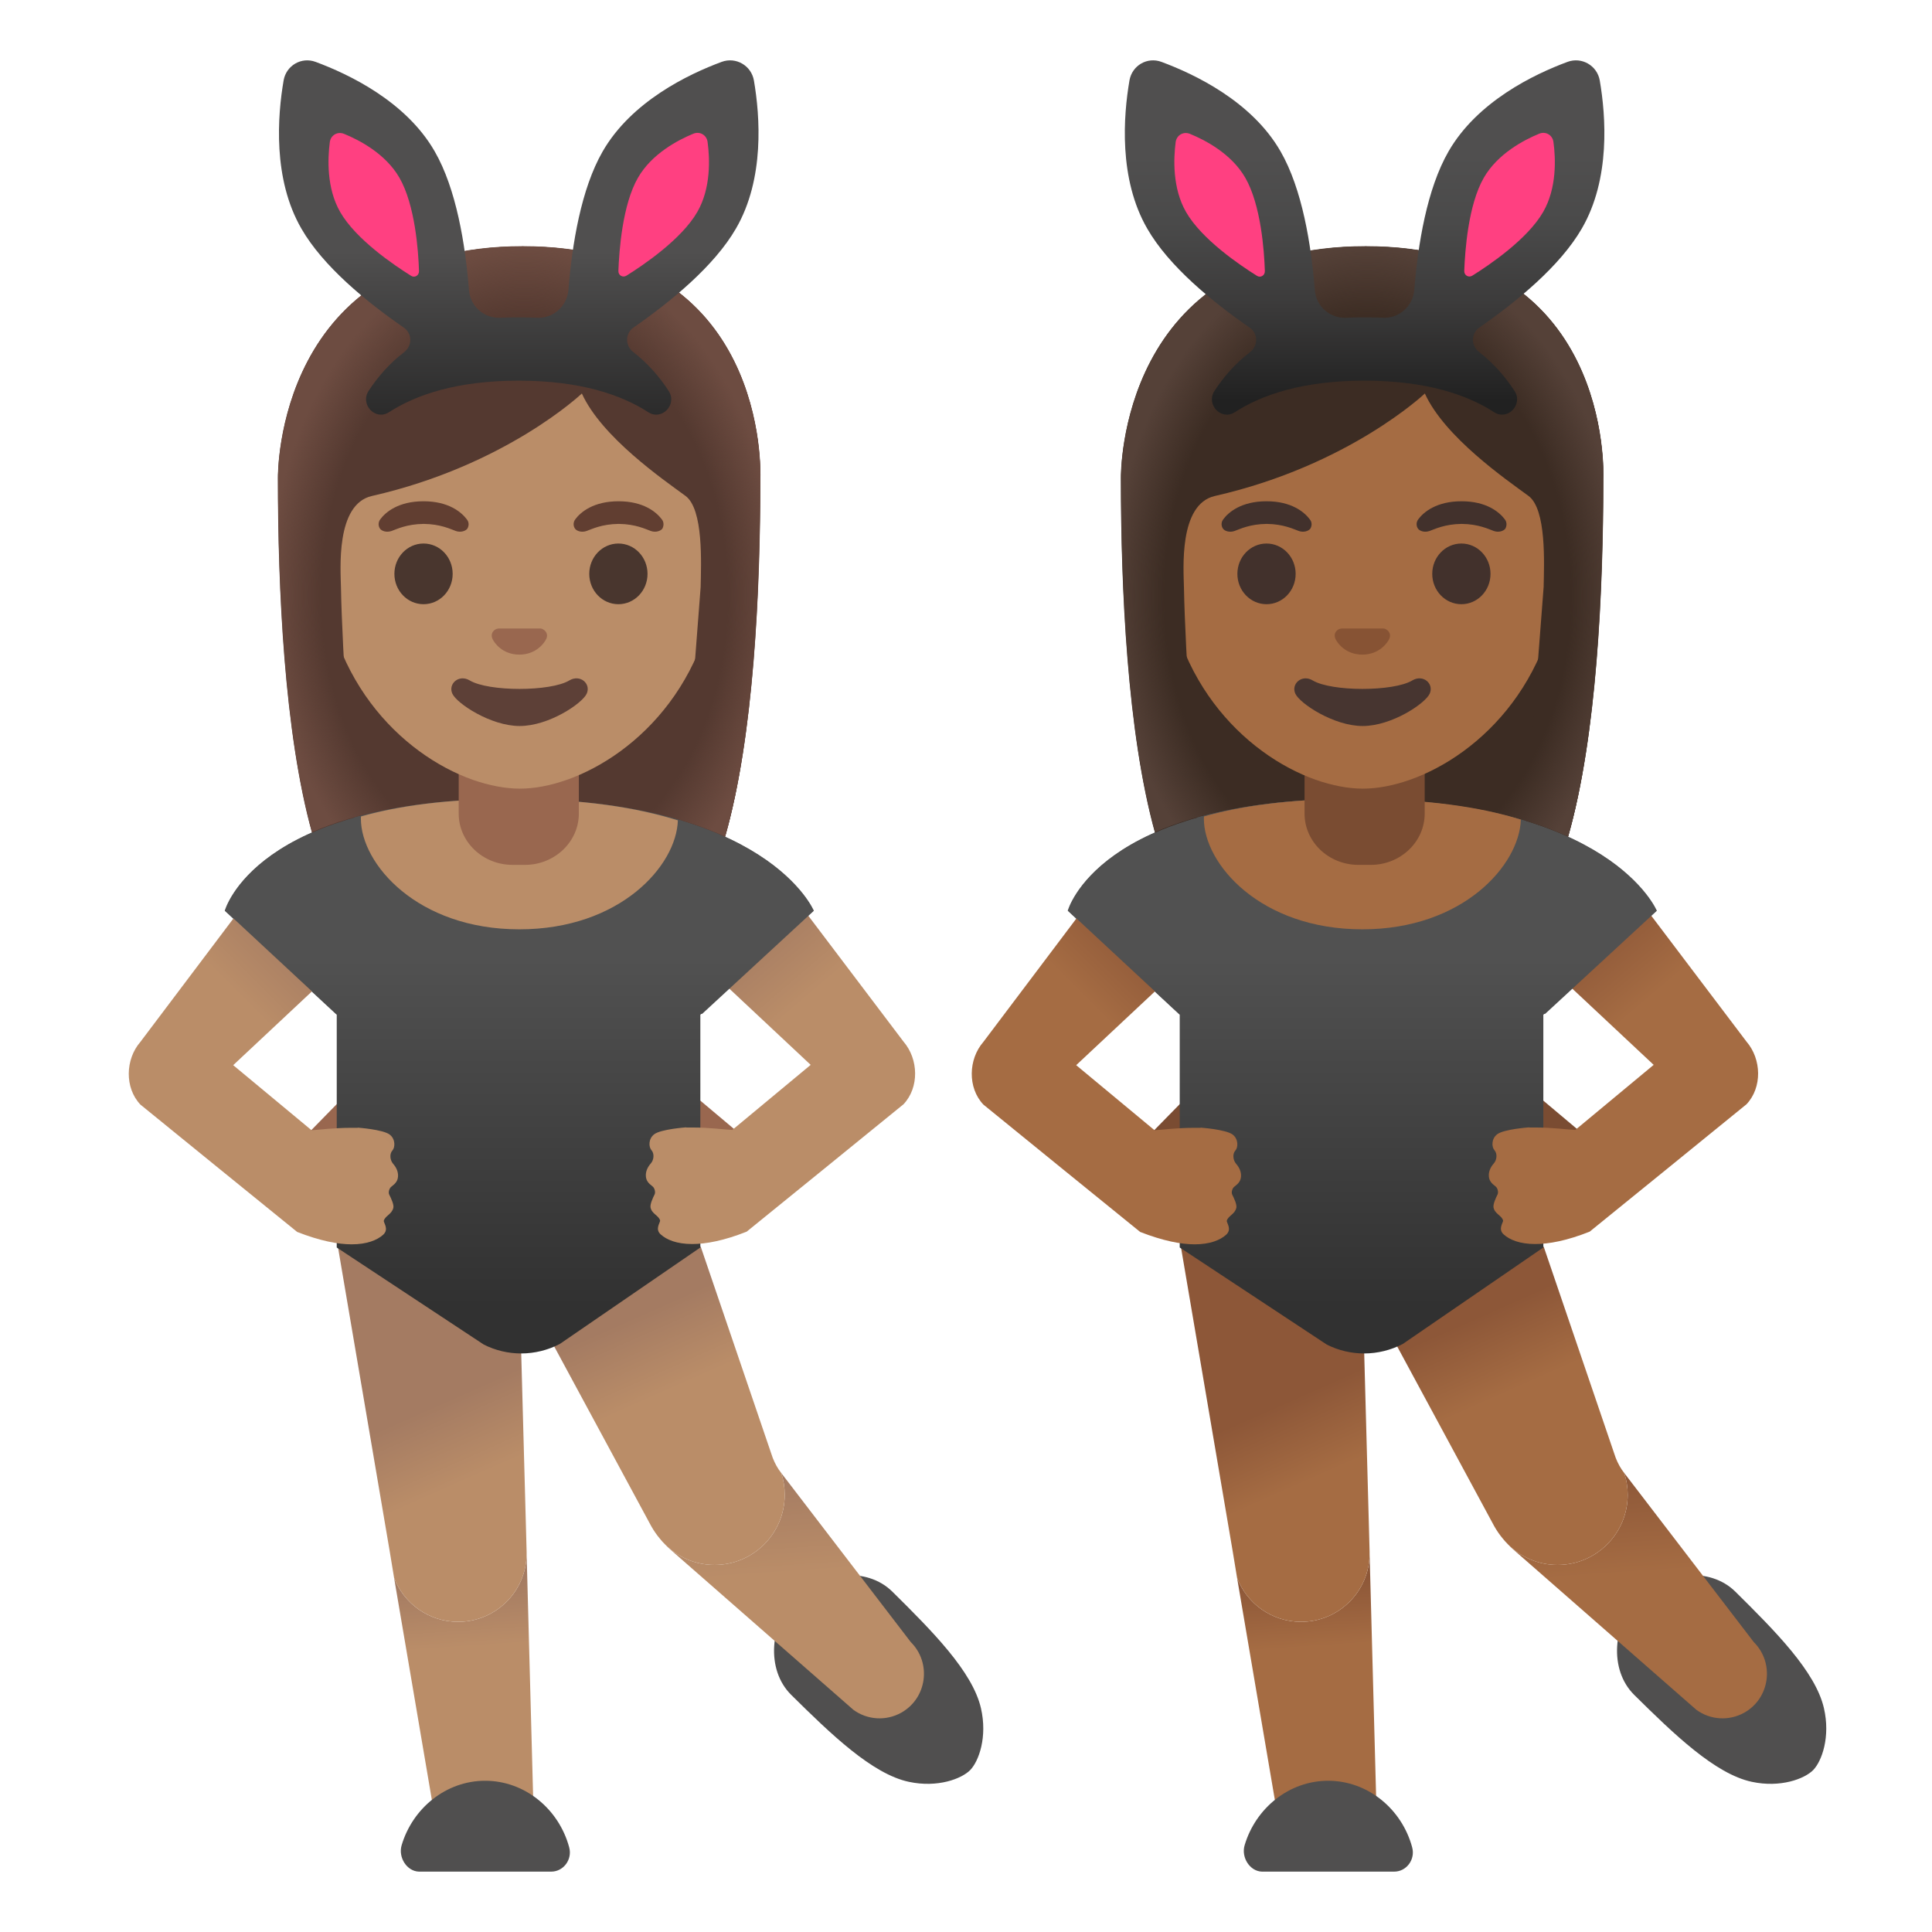 <?xml version="1.0" encoding="utf-8"?>
<!-- Generator: Adobe Illustrator 26.3.1, SVG Export Plug-In . SVG Version: 6.00 Build 0)  -->
<svg version="1.1" id="Layer_1" xmlns="http://www.w3.org/2000/svg" xmlns:xlink="http://www.w3.org/1999/xlink" x="0px" y="0px"
	 viewBox="0 0 128 128" style="enable-background:new 0 0 128 128;" xml:space="preserve">
<path style="fill:#543930;" d="M34.66,16.33c-16.3,0-16.17,15.11-16.17,15.35c0,9.79,0.75,23.62,4.65,29.06
	c1.55,2.16,4.54,2.28,4.54,2.28L34.43,63l6.74,0.01c0,0,2.99-0.12,4.54-2.28c3.91-5.44,4.65-19.27,4.65-29.06
	C50.37,31.44,50.96,16.33,34.66,16.33z"/>
<path style="fill:#99674F;" d="M20.11,75.4l2.33-2.38c0.17-0.12,1.1-0.14,1.29-0.08c0.06,0,0.45,0.69,0.51,0.7l0.9,0.16
	c0.38,0.09,0.63,0.48,0.54,0.87l-0.04,0.21c-0.08,0.39-0.46,0.64-0.84,0.55l-1.37-0.32l-2.38,1.68c-0.32,0.23-0.76,0.14-0.99-0.19
	l-0.12-0.18C19.71,76.07,19.79,75.62,20.11,75.4z"/>
<path style="fill:#504F4F;" d="M64.99,113.17c-0.56-2.43-3.24-5.12-5.87-7.72c-1.7-1.68-4.76-1.33-6.43,0.38
	c-1.67,1.71-1.97,4.78-0.27,6.46c2.63,2.6,5.36,5.24,7.79,5.76c1.91,0.41,3.5-0.2,4.07-0.78C64.85,116.68,65.43,115.08,64.99,113.17
	z"/>
<linearGradient id="SVGID_1_" gradientUnits="userSpaceOnUse" x1="30.566" y1="25.291" x2="31.31" y2="14.222" gradientTransform="matrix(1 0 0 -1 0 130)">
	<stop  offset="0" style="stop-color:#A47B62"/>
	<stop  offset="0.4" style="stop-color:#BA8D68"/>
</linearGradient>
<path style="fill:url(#SVGID_1_);" d="M35.45,123.82h-6.06l-3.28-19.28c0.65,1.7,2.3,2.91,4.24,2.91c2.5,0,4.53-2.02,4.54-4.51
	L35.45,123.82z"/>
<linearGradient id="SVGID_00000139276351327678801300000008293710740476769430_" gradientUnits="userSpaceOnUse" x1="52.038" y1="32.432" x2="53.156" y2="15.808" gradientTransform="matrix(1 0 0 -1 0 130)">
	<stop  offset="0" style="stop-color:#A47B62"/>
	<stop  offset="0.4" style="stop-color:#BA8D68"/>
</linearGradient>
<path style="fill:url(#SVGID_00000139276351327678801300000008293710740476769430_);" d="M59.71,113.47c-1,0.56-2.24,0.49-3.17-0.19
	l-12.15-10.64c-0.11-0.1-0.22-0.2-0.32-0.31c0.84,0.83,1.99,1.35,3.27,1.35c2.57,0,4.65-2.08,4.65-4.65c0-0.5-0.08-0.99-0.23-1.44
	c0.01,0.01,0.02,0.03,0.03,0.04l8.55,11.16C61.73,110.17,61.42,112.51,59.71,113.47z"/>
<linearGradient id="SVGID_00000152963342317368236320000018352176435380229797_" gradientUnits="userSpaceOnUse" x1="34.868" y1="39.583" x2="40.356" y2="27.21" gradientTransform="matrix(1 0 0 -1 0 130)">
	<stop  offset="0" style="stop-color:#A47B62"/>
	<stop  offset="0.4" style="stop-color:#BA8D68"/>
</linearGradient>
<path style="fill:url(#SVGID_00000152963342317368236320000018352176435380229797_);" d="M51.99,99.03c0,2.57-2.08,4.65-4.65,4.65
	c-1.28,0-2.43-0.52-3.27-1.35c-0.13-0.13-0.25-0.26-0.36-0.4c-0.21-0.25-0.4-0.53-0.56-0.81l-6.83-12.65
	c-0.04-0.22-1.21-0.37-1.41-0.37s-0.37,0.16-0.41,0.37l0.39,14.34v0.13c-0.01,2.49-2.04,4.51-4.54,4.51c-1.94,0-3.59-1.21-4.24-2.91
	l-0.29-1.76l-3.43-20.16l11.34-8.03l12.7,8.02l4.67,13.7l0.1,0.29c0.14,0.35,0.32,0.69,0.56,0.99
	C51.91,98.04,51.99,98.53,51.99,99.03z"/>
<path style="fill:#99674F;" d="M49.04,75.14l-2.64-2.22c-0.17-0.12-0.72,0.24-0.91,0.29c-0.06,0-0.52,0.15-0.58,0.16l-0.9,0.16
	c-0.38,0.09-0.63,0.48-0.54,0.87l0.04,0.21c0.08,0.39,0.46,0.64,0.84,0.55l1.37-0.32l2.38,1.68c0.32,0.23,0.76,0.14,0.99-0.19
	l0.12-0.18C49.44,75.82,49.36,75.37,49.04,75.14z"/>
<path style="fill:#444444;" d="M52.92,60.34c0,0-2.07-7.41-19.04-7.41s-17.96,7.41-17.96,7.41l6.35,4.83h23.25L52.92,60.34z"/>
<linearGradient id="SVGID_00000109726348374108222720000002516637923596738717_" gradientUnits="userSpaceOnUse" x1="34.39" y1="66.515" x2="34.39" y2="42.113" gradientTransform="matrix(1 0 0 -1 0 130)">
	<stop  offset="0" style="stop-color:#515151"/>
	<stop  offset="0.944" style="stop-color:#313131"/>
</linearGradient>
<path style="fill:url(#SVGID_00000109726348374108222720000002516637923596738717_);" d="M53.89,60.34c0,0-3.07-7.41-20.04-7.41
	s-18.96,7.41-18.96,7.41l7.42,6.89v15.42l9.74,6.43c0.77,0.39,1.62,0.59,2.48,0.59c0.89,0,1.77-0.22,2.56-0.63l9.31-6.39V67.23
	L53.89,60.34z"/>
<linearGradient id="SVGID_00000078749142228714233170000010250312134655945361_" gradientUnits="userSpaceOnUse" x1="44.335" y1="63.926" x2="54.009" y2="52.577" gradientTransform="matrix(1 0 0 -1 0 130)">
	<stop  offset="0" style="stop-color:#A47B62"/>
	<stop  offset="0.4" style="stop-color:#BA8D68"/>
</linearGradient>
<path style="fill:url(#SVGID_00000078749142228714233170000010250312134655945361_);" d="M59.86,69.01l-7.39-9.77l-6.18,4.36
	l7.42,6.95l-5.19,4.31c-0.54-0.02-1.47-0.16-2.66-0.16h-0.39l-0.02-0.01c0,0-1.67,0.12-2.11,0.46c-0.4,0.31-0.36,0.85-0.18,1.05
	c0.21,0.24,0.16,0.66-0.05,0.89c-0.21,0.24-0.34,0.53-0.32,0.83c0.02,0.29,0.15,0.46,0.44,0.68c0.14,0.1,0.21,0.38,0.14,0.53
	c-0.12,0.24-0.31,0.65-0.27,0.87c0.09,0.43,0.53,0.52,0.63,0.85c0.04,0.13-0.37,0.57,0.05,0.94c0.39,0.35,1.06,0.63,2.08,0.63
	c0.91,0,2.1-0.22,3.61-0.82c0.04-0.02,10.39-8.44,10.39-8.44C60.91,72.05,60.86,70.17,59.86,69.01z"/>
<linearGradient id="SVGID_00000128458509470022075110000016306795450956289937_" gradientUnits="userSpaceOnUse" x1="24.878" y1="63.322" x2="14.461" y2="52.905" gradientTransform="matrix(1 0 0 -1 0 130)">
	<stop  offset="0" style="stop-color:#A47B62"/>
	<stop  offset="0.4" style="stop-color:#BA8D68"/>
</linearGradient>
<path style="fill:url(#SVGID_00000128458509470022075110000016306795450956289937_);" d="M26.37,77.94c0.02-0.3-0.11-0.59-0.32-0.83
	c-0.21-0.24-0.26-0.66-0.05-0.89c0.18-0.2,0.21-0.75-0.18-1.05c-0.44-0.34-2.11-0.46-2.11-0.46l-0.02,0.01H23.3
	c-1.19,0-2.12,0.13-2.66,0.16l-5.19-4.31l7.42-6.95l-6.19-4.38L9.3,69.03c-1,1.15-1.05,3.04,0,4.15c0,0,10.35,8.42,10.39,8.44
	c1.51,0.59,2.7,0.82,3.61,0.82c1.01,0,1.69-0.28,2.08-0.63c0.42-0.38,0.01-0.81,0.05-0.94c0.1-0.33,0.53-0.42,0.63-0.85
	c0.05-0.21-0.15-0.63-0.27-0.87c-0.08-0.15,0-0.43,0.14-0.53C26.22,78.4,26.35,78.23,26.37,77.94z"/>
<linearGradient id="SVGID_00000041273142383039790120000017940790639559317139_" gradientUnits="userSpaceOnUse" x1="34.42" y1="66.515" x2="34.42" y2="42.114" gradientTransform="matrix(1 0 0 -1 0 130)">
	<stop  offset="0" style="stop-color:#515151"/>
	<stop  offset="0.944" style="stop-color:#313131"/>
</linearGradient>
<path style="fill:url(#SVGID_00000041273142383039790120000017940790639559317139_);" d="M53.92,60.34c0,0-3.07-7.41-20.04-7.41
	s-18.96,7.41-18.96,7.41l7.35,6.83h24.25L53.92,60.34z"/>
<path style="fill:#BA8D68;" d="M44.91,54.35c-0.09,3-3.82,7.22-10.5,7.22c-6.76,0-10.5-4.33-10.5-7.33c0-0.05,0-0.1,0.01-0.15
	c2.48-0.7,5.72-1.16,9.96-1.16C38.63,52.93,42.22,53.51,44.91,54.35z"/>
<path style="fill:#504F4F;" d="M32.14,124h-4.38c-0.81-0.02-1.39-0.95-1.15-1.75c0.73-2.46,2.95-4.27,5.53-4.27
	c2.64,0,4.89,1.88,5.57,4.41c0.22,0.81-0.38,1.61-1.19,1.61H32.14z"/>
<path style="fill:#99674F;" d="M33.96,57.3c-1.97,0-3.57-1.52-3.57-3.4v-4.26h7.96v4.26c0,1.87-1.6,3.4-3.57,3.4H33.96z"/>
<path style="fill:#BA8D68;" d="M34.45,20.27c-6.84,0-13.17,5.1-13.17,15.91c0,8.68,5.36,13.82,10.03,15.48
	c1.11,0.39,2.19,0.59,3.14,0.59c0.95,0,2.01-0.2,3.12-0.59c4.67-1.65,10.05-6.79,10.05-15.48C47.62,25.37,41.29,20.27,34.45,20.27z"
	/>
<path style="fill:#49362E;" d="M28.06,40.03c1.07,0,1.93-0.9,1.93-2.01s-0.86-2.01-1.93-2.01c-1.07,0-1.93,0.9-1.93,2.01
	S26.99,40.03,28.06,40.03z"/>
<path style="fill:#49362E;" d="M40.97,40.03c1.07,0,1.93-0.9,1.93-2.01s-0.86-2.01-1.93-2.01c-1.07,0-1.93,0.9-1.93,2.01
	S39.9,40.03,40.97,40.03z"/>
<path style="fill:#99674F;" d="M35.93,41.67c-0.04-0.02-0.08-0.03-0.13-0.03h-2.78c-0.04,0.01-0.08,0.02-0.13,0.03
	c-0.25,0.1-0.39,0.36-0.27,0.64s0.67,1.06,1.79,1.06c1.11,0,1.67-0.78,1.79-1.06C36.32,42.04,36.18,41.78,35.93,41.67z"/>
<path style="fill:#613E31;" d="M30.93,34.41c-0.37-0.49-1.22-1.2-2.87-1.2c-1.65,0-2.51,0.71-2.87,1.2
	c-0.16,0.22-0.12,0.47-0.01,0.62c0.1,0.14,0.41,0.27,0.76,0.15c0.34-0.12,1.01-0.46,2.13-0.47c1.12,0.01,1.79,0.35,2.13,0.47
	s0.65-0.01,0.76-0.15C31.06,34.87,31.1,34.62,30.93,34.41z"/>
<path style="fill:#613E31;" d="M43.85,34.41c-0.37-0.49-1.22-1.2-2.87-1.2c-1.65,0-2.51,0.71-2.87,1.2
	c-0.16,0.22-0.12,0.47-0.01,0.62c0.1,0.14,0.41,0.27,0.76,0.15c0.34-0.12,1.01-0.46,2.13-0.47c1.12,0.01,1.79,0.35,2.13,0.47
	s0.65-0.01,0.76-0.15C43.97,34.87,44.01,34.62,43.85,34.41z"/>
<path style="fill:#543930;" d="M34.62,16.33c-16.34,0-16.21,15.11-16.21,15.35c0,7.3,0.42,16.85,2.26,23.49
	c0.6-0.27,1.26-0.52,1.98-0.75c0.26-0.09,0.53-0.17,0.81-0.25c-0.15-2.04-0.79-10.82-0.87-15.24c-0.02-1.17-0.37-5.52,2.05-6.07
	c8.89-2.02,13.91-6.79,13.91-6.79c1.31,2.89,5.4,5.71,6.86,6.78c1.21,0.88,1.04,4.49,1.01,6.04l-1.19,15.49
	c0.16,0.05,0.32,0.1,0.48,0.15c0.86,0.28,1.63,0.59,2.33,0.9c1.91-6.65,2.33-16.35,2.33-23.75C50.37,31.44,50.96,16.33,34.62,16.33z
	"/>
<path style="fill:#5D4037;" d="M37.72,45.08c-1.25,0.75-5.35,0.75-6.6,0c-0.72-0.43-1.45,0.23-1.15,0.88
	c0.29,0.64,2.53,2.14,4.46,2.14c1.93,0,4.14-1.49,4.44-2.14C39.17,45.3,38.44,44.65,37.72,45.08z"/>
<radialGradient id="SVGID_00000013887138029384766550000005883835965824494500_" cx="-842.214" cy="584.392" r="1" gradientTransform="matrix(16.955 0 0 -23.049 14314.469 13508.999)" gradientUnits="userSpaceOnUse">
	<stop  offset="0.794" style="stop-color:#6D4C41;stop-opacity:0"/>
	<stop  offset="1" style="stop-color:#6D4C41"/>
</radialGradient>
<path style="fill:url(#SVGID_00000013887138029384766550000005883835965824494500_);" d="M50.38,31.66c0,7.41-0.43,17.12-2.34,23.77
	c-3.03-1.39-7.54-2.52-14.18-2.52c-6.17,0-10.36,0.98-13.19,2.22c-1.83-6.64-2.25-16.17-2.25-23.47c0-0.24-0.13-15.35,16.21-15.35
	S50.38,31.42,50.38,31.66z"/>
<linearGradient id="SVGID_00000174580277007927265560000010261720208248076168_" gradientUnits="userSpaceOnUse" x1="34.371" y1="113.284" x2="34.371" y2="99.534" gradientTransform="matrix(1 0 0 -1 0 130)">
	<stop  offset="0" style="stop-color:#504F4F"/>
	<stop  offset="1" style="stop-color:#212121"/>
</linearGradient>
<path style="fill:url(#SVGID_00000174580277007927265560000010261720208248076168_);" d="M49.95,5.34c-0.17-1-1.2-1.59-2.14-1.24
	c-2.22,0.82-5.98,2.63-7.88,5.93c-1.43,2.48-2.03,6.16-2.27,9.18c-0.09,1.1-1.04,1.92-2.14,1.84c-0.37-0.03-1.94-0.03-2.31,0
	c-1.1,0.08-2.06-0.73-2.14-1.84c-0.24-3.02-0.84-6.7-2.27-9.18c-1.9-3.31-5.68-5.11-7.89-5.93c-0.94-0.35-1.95,0.24-2.12,1.23
	c-0.4,2.33-0.73,6.52,1.18,9.82c1.43,2.49,4.3,4.84,6.79,6.56c0.56,0.39,0.56,1.2,0.02,1.62c-1.01,0.77-1.77,1.67-2.36,2.57
	c-0.58,0.9,0.45,1.99,1.35,1.41c1.78-1.15,4.49-2.09,8.59-2.09s6.81,0.94,8.59,2.09c0.9,0.58,1.94-0.51,1.35-1.41
	c-0.59-0.91-1.35-1.8-2.35-2.58c-0.54-0.42-0.54-1.23,0.02-1.62c2.48-1.72,5.35-4.07,6.79-6.56C50.67,11.85,50.35,7.68,49.95,5.34z"
	/>
<path style="fill:#FF4081;" d="M42.27,11.77c-1.04,1.8-1.25,4.86-1.3,6.18c-0.01,0.29,0.29,0.47,0.54,0.31
	c1.12-0.7,3.65-2.41,4.69-4.22c0.91-1.58,0.83-3.54,0.68-4.63c-0.06-0.47-0.52-0.73-0.95-0.55C44.91,9.28,43.18,10.19,42.27,11.77z"
	/>
<path style="fill:#FF4081;" d="M26.46,11.77c1.04,1.8,1.26,4.86,1.3,6.19c0.01,0.29-0.29,0.47-0.53,0.31
	c-1.12-0.7-3.65-2.41-4.69-4.22c-0.91-1.58-0.83-3.54-0.69-4.63c0.06-0.47,0.52-0.73,0.95-0.55C23.81,9.28,25.55,10.19,26.46,11.77z
	"/>
<path style="fill:#3C2C23;" d="M90.51,16.33c-16.3,0-16.17,15.11-16.17,15.35c0,9.79,0.75,23.62,4.65,29.06
	c1.55,2.16,4.54,2.28,4.54,2.28L90.28,63l6.74,0.01c0,0,2.99-0.12,4.54-2.28c3.91-5.44,4.65-19.27,4.65-29.06
	C106.22,31.44,106.81,16.33,90.51,16.33z"/>
<path style="fill:#7A4C32;" d="M75.96,75.4l2.33-2.38c0.17-0.12,1.1-0.14,1.29-0.08c0.06,0,0.45,0.69,0.51,0.7l0.9,0.16
	c0.38,0.09,0.63,0.48,0.54,0.87l-0.04,0.21c-0.08,0.39-0.46,0.64-0.84,0.55l-1.37-0.32l-2.38,1.68c-0.32,0.23-0.76,0.14-0.99-0.19
	l-0.12-0.18C75.56,76.07,75.64,75.62,75.96,75.4z"/>
<path style="fill:#504F4F;" d="M120.84,113.17c-0.56-2.43-3.24-5.12-5.87-7.72c-1.7-1.68-4.76-1.33-6.43,0.38s-1.97,4.78-0.27,6.46
	c2.63,2.6,5.36,5.24,7.79,5.76c1.91,0.41,3.5-0.2,4.07-0.78C120.7,116.68,121.28,115.08,120.84,113.17z"/>
<linearGradient id="SVGID_00000071554785835136570550000001823791679686532777_" gradientUnits="userSpaceOnUse" x1="86.415" y1="25.291" x2="87.16" y2="14.222" gradientTransform="matrix(1 0 0 -1 0 130)">
	<stop  offset="0" style="stop-color:#8D5738"/>
	<stop  offset="0.4" style="stop-color:#A56C43"/>
</linearGradient>
<path style="fill:url(#SVGID_00000071554785835136570550000001823791679686532777_);" d="M91.3,123.82h-6.06l-3.28-19.28
	c0.65,1.7,2.3,2.91,4.24,2.91c2.5,0,4.53-2.02,4.54-4.51L91.3,123.82z"/>
<linearGradient id="SVGID_00000049915506106029521710000013508803216992938152_" gradientUnits="userSpaceOnUse" x1="107.888" y1="32.432" x2="109.005" y2="15.808" gradientTransform="matrix(1 0 0 -1 0 130)">
	<stop  offset="0" style="stop-color:#8D5738"/>
	<stop  offset="0.4" style="stop-color:#A56C43"/>
</linearGradient>
<path style="fill:url(#SVGID_00000049915506106029521710000013508803216992938152_);" d="M115.56,113.47
	c-1,0.56-2.24,0.49-3.17-0.19l-12.15-10.64c-0.11-0.1-0.22-0.2-0.32-0.31c0.84,0.83,1.99,1.35,3.27,1.35c2.57,0,4.65-2.08,4.65-4.65
	c0-0.5-0.08-0.99-0.23-1.44c0.01,0.01,0.02,0.03,0.03,0.04l8.55,11.16C117.58,110.17,117.27,112.51,115.56,113.47z"/>
<linearGradient id="SVGID_00000022519553262331189230000003812021997025995963_" gradientUnits="userSpaceOnUse" x1="90.718" y1="39.583" x2="96.206" y2="27.21" gradientTransform="matrix(1 0 0 -1 0 130)">
	<stop  offset="0" style="stop-color:#8D5738"/>
	<stop  offset="0.4" style="stop-color:#A56C43"/>
</linearGradient>
<path style="fill:url(#SVGID_00000022519553262331189230000003812021997025995963_);" d="M107.84,99.03c0,2.57-2.08,4.65-4.65,4.65
	c-1.28,0-2.43-0.52-3.27-1.35c-0.13-0.13-0.25-0.26-0.36-0.4c-0.21-0.25-0.4-0.53-0.56-0.81l-6.83-12.65
	c-0.04-0.22-1.21-0.37-1.41-0.37c-0.2,0-0.37,0.16-0.41,0.37l0.39,14.34v0.13c-0.01,2.49-2.04,4.51-4.54,4.51
	c-1.94,0-3.59-1.21-4.24-2.91l-0.29-1.76l-3.43-20.16l11.34-8.03l12.7,8.02l4.67,13.7l0.1,0.29c0.14,0.35,0.32,0.69,0.56,0.99
	C107.76,98.04,107.84,98.53,107.84,99.03z"/>
<path style="fill:#7A4C32;" d="M104.89,75.14l-2.64-2.22c-0.17-0.12-0.72,0.24-0.91,0.29c-0.06,0-0.52,0.15-0.58,0.16l-0.9,0.16
	c-0.38,0.09-0.63,0.48-0.54,0.87l0.04,0.21c0.08,0.39,0.46,0.64,0.84,0.55l1.37-0.32l2.38,1.68c0.32,0.23,0.76,0.14,0.99-0.19
	l0.12-0.18C105.29,75.82,105.21,75.37,104.89,75.14z"/>
<path style="fill:#444444;" d="M108.77,60.34c0,0-2.07-7.41-19.04-7.41s-17.96,7.41-17.96,7.41l6.35,4.83h23.25L108.77,60.34z"/>
<linearGradient id="SVGID_00000056421274548634646520000008786034661525471918_" gradientUnits="userSpaceOnUse" x1="90.24" y1="66.515" x2="90.24" y2="42.113" gradientTransform="matrix(1 0 0 -1 0 130)">
	<stop  offset="0" style="stop-color:#515151"/>
	<stop  offset="0.944" style="stop-color:#313131"/>
</linearGradient>
<path style="fill:url(#SVGID_00000056421274548634646520000008786034661525471918_);" d="M109.74,60.34c0,0-3.07-7.41-20.04-7.41
	s-18.96,7.41-18.96,7.41l7.42,6.89v15.42l9.74,6.43c0.77,0.39,1.62,0.59,2.48,0.59c0.89,0,1.77-0.22,2.56-0.63l9.31-6.39V67.23
	L109.74,60.34z"/>
<linearGradient id="SVGID_00000007425342701735686170000002361566835218855853_" gradientUnits="userSpaceOnUse" x1="100.185" y1="63.926" x2="109.859" y2="52.577" gradientTransform="matrix(1 0 0 -1 0 130)">
	<stop  offset="0" style="stop-color:#8D5738"/>
	<stop  offset="0.4" style="stop-color:#A56C43"/>
</linearGradient>
<path style="fill:url(#SVGID_00000007425342701735686170000002361566835218855853_);" d="M115.71,69.01l-7.39-9.77l-6.18,4.36
	l7.42,6.95l-5.19,4.31c-0.54-0.02-1.47-0.16-2.66-0.16h-0.39l-0.02-0.01c0,0-1.67,0.12-2.11,0.46c-0.4,0.31-0.36,0.85-0.18,1.05
	c0.21,0.24,0.16,0.66-0.05,0.89c-0.21,0.24-0.34,0.53-0.32,0.83c0.02,0.29,0.15,0.46,0.44,0.68c0.14,0.1,0.21,0.38,0.14,0.53
	c-0.12,0.24-0.31,0.65-0.27,0.87c0.09,0.43,0.53,0.52,0.63,0.85c0.04,0.13-0.37,0.57,0.05,0.94c0.39,0.35,1.06,0.63,2.08,0.63
	c0.91,0,2.1-0.22,3.61-0.82c0.04-0.02,10.39-8.44,10.39-8.44C116.76,72.05,116.71,70.17,115.71,69.01z"/>
<linearGradient id="SVGID_00000075148477008883840960000011351603263783852192_" gradientUnits="userSpaceOnUse" x1="80.728" y1="63.322" x2="70.311" y2="52.905" gradientTransform="matrix(1 0 0 -1 0 130)">
	<stop  offset="0" style="stop-color:#8D5738"/>
	<stop  offset="0.4" style="stop-color:#A56C43"/>
</linearGradient>
<path style="fill:url(#SVGID_00000075148477008883840960000011351603263783852192_);" d="M82.22,77.94c0.02-0.3-0.11-0.59-0.32-0.83
	s-0.26-0.66-0.05-0.89c0.18-0.2,0.21-0.75-0.18-1.05c-0.44-0.34-2.11-0.46-2.11-0.46l-0.02,0.01h-0.39c-1.19,0-2.12,0.13-2.66,0.16
	l-5.19-4.31l7.42-6.95l-6.19-4.38l-7.38,9.79c-1,1.15-1.05,3.04,0,4.15c0,0,10.35,8.42,10.39,8.44c1.51,0.59,2.7,0.82,3.61,0.82
	c1.01,0,1.69-0.28,2.08-0.63c0.42-0.38,0.01-0.81,0.05-0.94c0.1-0.33,0.53-0.42,0.63-0.85c0.05-0.21-0.15-0.63-0.27-0.87
	c-0.08-0.15,0-0.43,0.14-0.53C82.07,78.4,82.2,78.23,82.22,77.94z"/>
<linearGradient id="SVGID_00000181053239469091411640000013993101312799725493_" gradientUnits="userSpaceOnUse" x1="90.27" y1="66.515" x2="90.27" y2="42.114" gradientTransform="matrix(1 0 0 -1 0 130)">
	<stop  offset="0" style="stop-color:#515151"/>
	<stop  offset="0.944" style="stop-color:#313131"/>
</linearGradient>
<path style="fill:url(#SVGID_00000181053239469091411640000013993101312799725493_);" d="M109.77,60.34c0,0-3.07-7.41-20.04-7.41
	s-18.96,7.41-18.96,7.41l7.35,6.83h24.25L109.77,60.34z"/>
<path style="fill:#A56C43;" d="M100.76,54.3c-0.09,3-3.82,7.27-10.5,7.27c-6.76,0-10.5-4.33-10.5-7.33c0-0.05,0-0.1,0.01-0.15
	c2.48-0.7,5.72-1.16,9.96-1.16C94.48,52.93,98.07,53.46,100.76,54.3z"/>
<path style="fill:#504F4F;" d="M87.99,124h-4.38c-0.81-0.02-1.39-0.95-1.15-1.75c0.73-2.46,2.95-4.27,5.53-4.27
	c2.64,0,4.89,1.88,5.57,4.41c0.22,0.81-0.38,1.61-1.19,1.61H87.99z"/>
<path style="fill:#7A4C32;" d="M90,57.3c-1.97,0-3.57-1.52-3.57-3.4v-4.26h7.96v4.26c0,1.87-1.6,3.4-3.57,3.4H90z"/>
<path style="fill:#A56C43;" d="M90.3,20.27c-6.84,0-13.17,5.1-13.17,15.91c0,8.68,5.36,13.82,10.03,15.48
	c1.11,0.39,2.19,0.59,3.14,0.59c0.95,0,2.01-0.2,3.12-0.59c4.67-1.65,10.05-6.79,10.05-15.48C103.47,25.37,97.14,20.27,90.3,20.27z"
	/>
<path style="fill:#42312C;" d="M83.91,40.03c1.07,0,1.93-0.9,1.93-2.01s-0.86-2.01-1.93-2.01c-1.07,0-1.93,0.9-1.93,2.01
	S82.84,40.03,83.91,40.03z"/>
<path style="fill:#42312C;" d="M96.82,40.03c1.07,0,1.93-0.9,1.93-2.01s-0.86-2.01-1.93-2.01s-1.93,0.9-1.93,2.01
	S95.75,40.03,96.82,40.03z"/>
<path style="fill:#875334;" d="M91.78,41.67c-0.04-0.02-0.08-0.03-0.13-0.03h-2.78c-0.04,0.01-0.08,0.02-0.13,0.03
	c-0.25,0.1-0.39,0.36-0.27,0.64s0.67,1.06,1.79,1.06c1.11,0,1.67-0.78,1.79-1.06C92.17,42.04,92.03,41.78,91.78,41.67z"/>
<path style="fill:#42312C;" d="M86.78,34.41c-0.37-0.49-1.22-1.2-2.87-1.2s-2.51,0.71-2.87,1.2c-0.16,0.22-0.12,0.47-0.01,0.62
	c0.1,0.14,0.41,0.27,0.76,0.15c0.34-0.12,1.01-0.46,2.13-0.47c1.12,0.01,1.79,0.35,2.13,0.47c0.34,0.12,0.65-0.01,0.76-0.15
	C86.91,34.87,86.95,34.62,86.78,34.41z"/>
<path style="fill:#42312C;" d="M99.7,34.41c-0.37-0.49-1.22-1.2-2.87-1.2s-2.51,0.71-2.87,1.2c-0.16,0.22-0.12,0.47-0.01,0.62
	c0.1,0.14,0.41,0.27,0.76,0.15c0.34-0.12,1.01-0.46,2.13-0.47c1.12,0.01,1.79,0.35,2.13,0.47c0.34,0.12,0.65-0.01,0.76-0.15
	C99.82,34.87,99.86,34.62,99.7,34.41z"/>
<path style="fill:#3C2C23;" d="M90.47,16.33c-16.34,0-16.21,15.11-16.21,15.35c0,7.3,0.42,16.85,2.26,23.49
	c0.6-0.27,1.26-0.52,1.98-0.75c0.26-0.09,0.53-0.17,0.81-0.25c-0.15-2.04-0.79-10.82-0.87-15.24c-0.02-1.17-0.37-5.52,2.05-6.07
	c8.89-2.02,13.91-6.79,13.91-6.79c1.31,2.89,5.4,5.71,6.86,6.78c1.21,0.88,1.04,4.49,1.01,6.04l-1.19,15.49
	c0.16,0.05,0.32,0.1,0.48,0.15c0.86,0.28,1.63,0.59,2.33,0.9c1.91-6.65,2.33-16.35,2.33-23.75
	C106.22,31.44,106.81,16.33,90.47,16.33z"/>
<path style="fill:#473530;" d="M93.57,45.08c-1.25,0.75-5.35,0.75-6.6,0c-0.72-0.43-1.45,0.23-1.15,0.88
	c0.29,0.64,2.53,2.14,4.46,2.14s4.14-1.49,4.44-2.14C95.02,45.3,94.29,44.65,93.57,45.08z"/>
<radialGradient id="SVGID_00000064331802976639958550000000324900242117035450_" cx="-842.214" cy="584.459" r="1" gradientTransform="matrix(16.955 0 0 -23.124 14370.318 13554.555)" gradientUnits="userSpaceOnUse">
	<stop  offset="0.794" style="stop-color:#554138;stop-opacity:0"/>
	<stop  offset="1" style="stop-color:#554138"/>
</radialGradient>
<path style="fill:url(#SVGID_00000064331802976639958550000000324900242117035450_);" d="M106.23,31.66
	c0,7.41-0.43,17.12-2.34,23.77c-3.03-1.39-7.54-2.52-14.18-2.52c-6.17,0-10.36,0.98-13.19,2.22c-1.83-6.64-2.25-16.17-2.25-23.47
	c0-0.24-0.13-15.35,16.21-15.35C106.82,16.31,106.23,31.42,106.23,31.66z"/>
<linearGradient id="SVGID_00000144310725230542353900000007341092102371475610_" gradientUnits="userSpaceOnUse" x1="90.41" y1="119.731" x2="90.41" y2="103.452" gradientTransform="matrix(1 0 0 -1 0 130)">
	<stop  offset="0" style="stop-color:#504F4F"/>
	<stop  offset="0.275" style="stop-color:#4A4A4A"/>
	<stop  offset="0.602" style="stop-color:#3C3B3B"/>
	<stop  offset="0.955" style="stop-color:#242424"/>
	<stop  offset="1" style="stop-color:#212121"/>
</linearGradient>
<path style="fill:url(#SVGID_00000144310725230542353900000007341092102371475610_);" d="M105.99,5.34c-0.17-1-1.2-1.59-2.14-1.24
	c-2.22,0.82-5.98,2.63-7.88,5.93c-1.43,2.48-2.03,6.16-2.27,9.18c-0.09,1.1-1.04,1.92-2.14,1.84c-0.37-0.03-1.94-0.03-2.31,0
	c-1.1,0.08-2.06-0.73-2.14-1.84c-0.24-3.02-0.84-6.7-2.27-9.18c-1.9-3.31-5.68-5.11-7.89-5.93C76.01,3.75,75,4.34,74.83,5.33
	c-0.4,2.33-0.73,6.52,1.18,9.82c1.43,2.49,4.3,4.84,6.79,6.56c0.56,0.39,0.56,1.2,0.02,1.62c-1.01,0.77-1.77,1.67-2.36,2.57
	c-0.58,0.9,0.45,1.99,1.35,1.41c1.78-1.15,4.49-2.09,8.59-2.09s6.81,0.94,8.59,2.09c0.9,0.58,1.94-0.51,1.35-1.41
	c-0.59-0.91-1.35-1.8-2.35-2.58c-0.54-0.42-0.54-1.23,0.02-1.62c2.48-1.72,5.35-4.07,6.79-6.56
	C106.71,11.85,106.39,7.68,105.99,5.34z"/>
<path style="fill:#FF4081;" d="M98.31,11.77c-1.04,1.8-1.25,4.86-1.3,6.18c-0.01,0.29,0.29,0.47,0.54,0.31
	c1.12-0.7,3.65-2.41,4.69-4.22c0.91-1.58,0.83-3.54,0.68-4.63c-0.06-0.47-0.52-0.73-0.95-0.55C100.95,9.28,99.22,10.19,98.31,11.77z
	"/>
<path style="fill:#FF4081;" d="M82.5,11.77c1.04,1.8,1.26,4.86,1.3,6.19c0.01,0.29-0.29,0.47-0.53,0.31
	c-1.12-0.7-3.65-2.41-4.69-4.22c-0.91-1.58-0.83-3.54-0.69-4.63c0.06-0.47,0.52-0.73,0.95-0.55C79.85,9.28,81.59,10.19,82.5,11.77z"
	/>
</svg>
